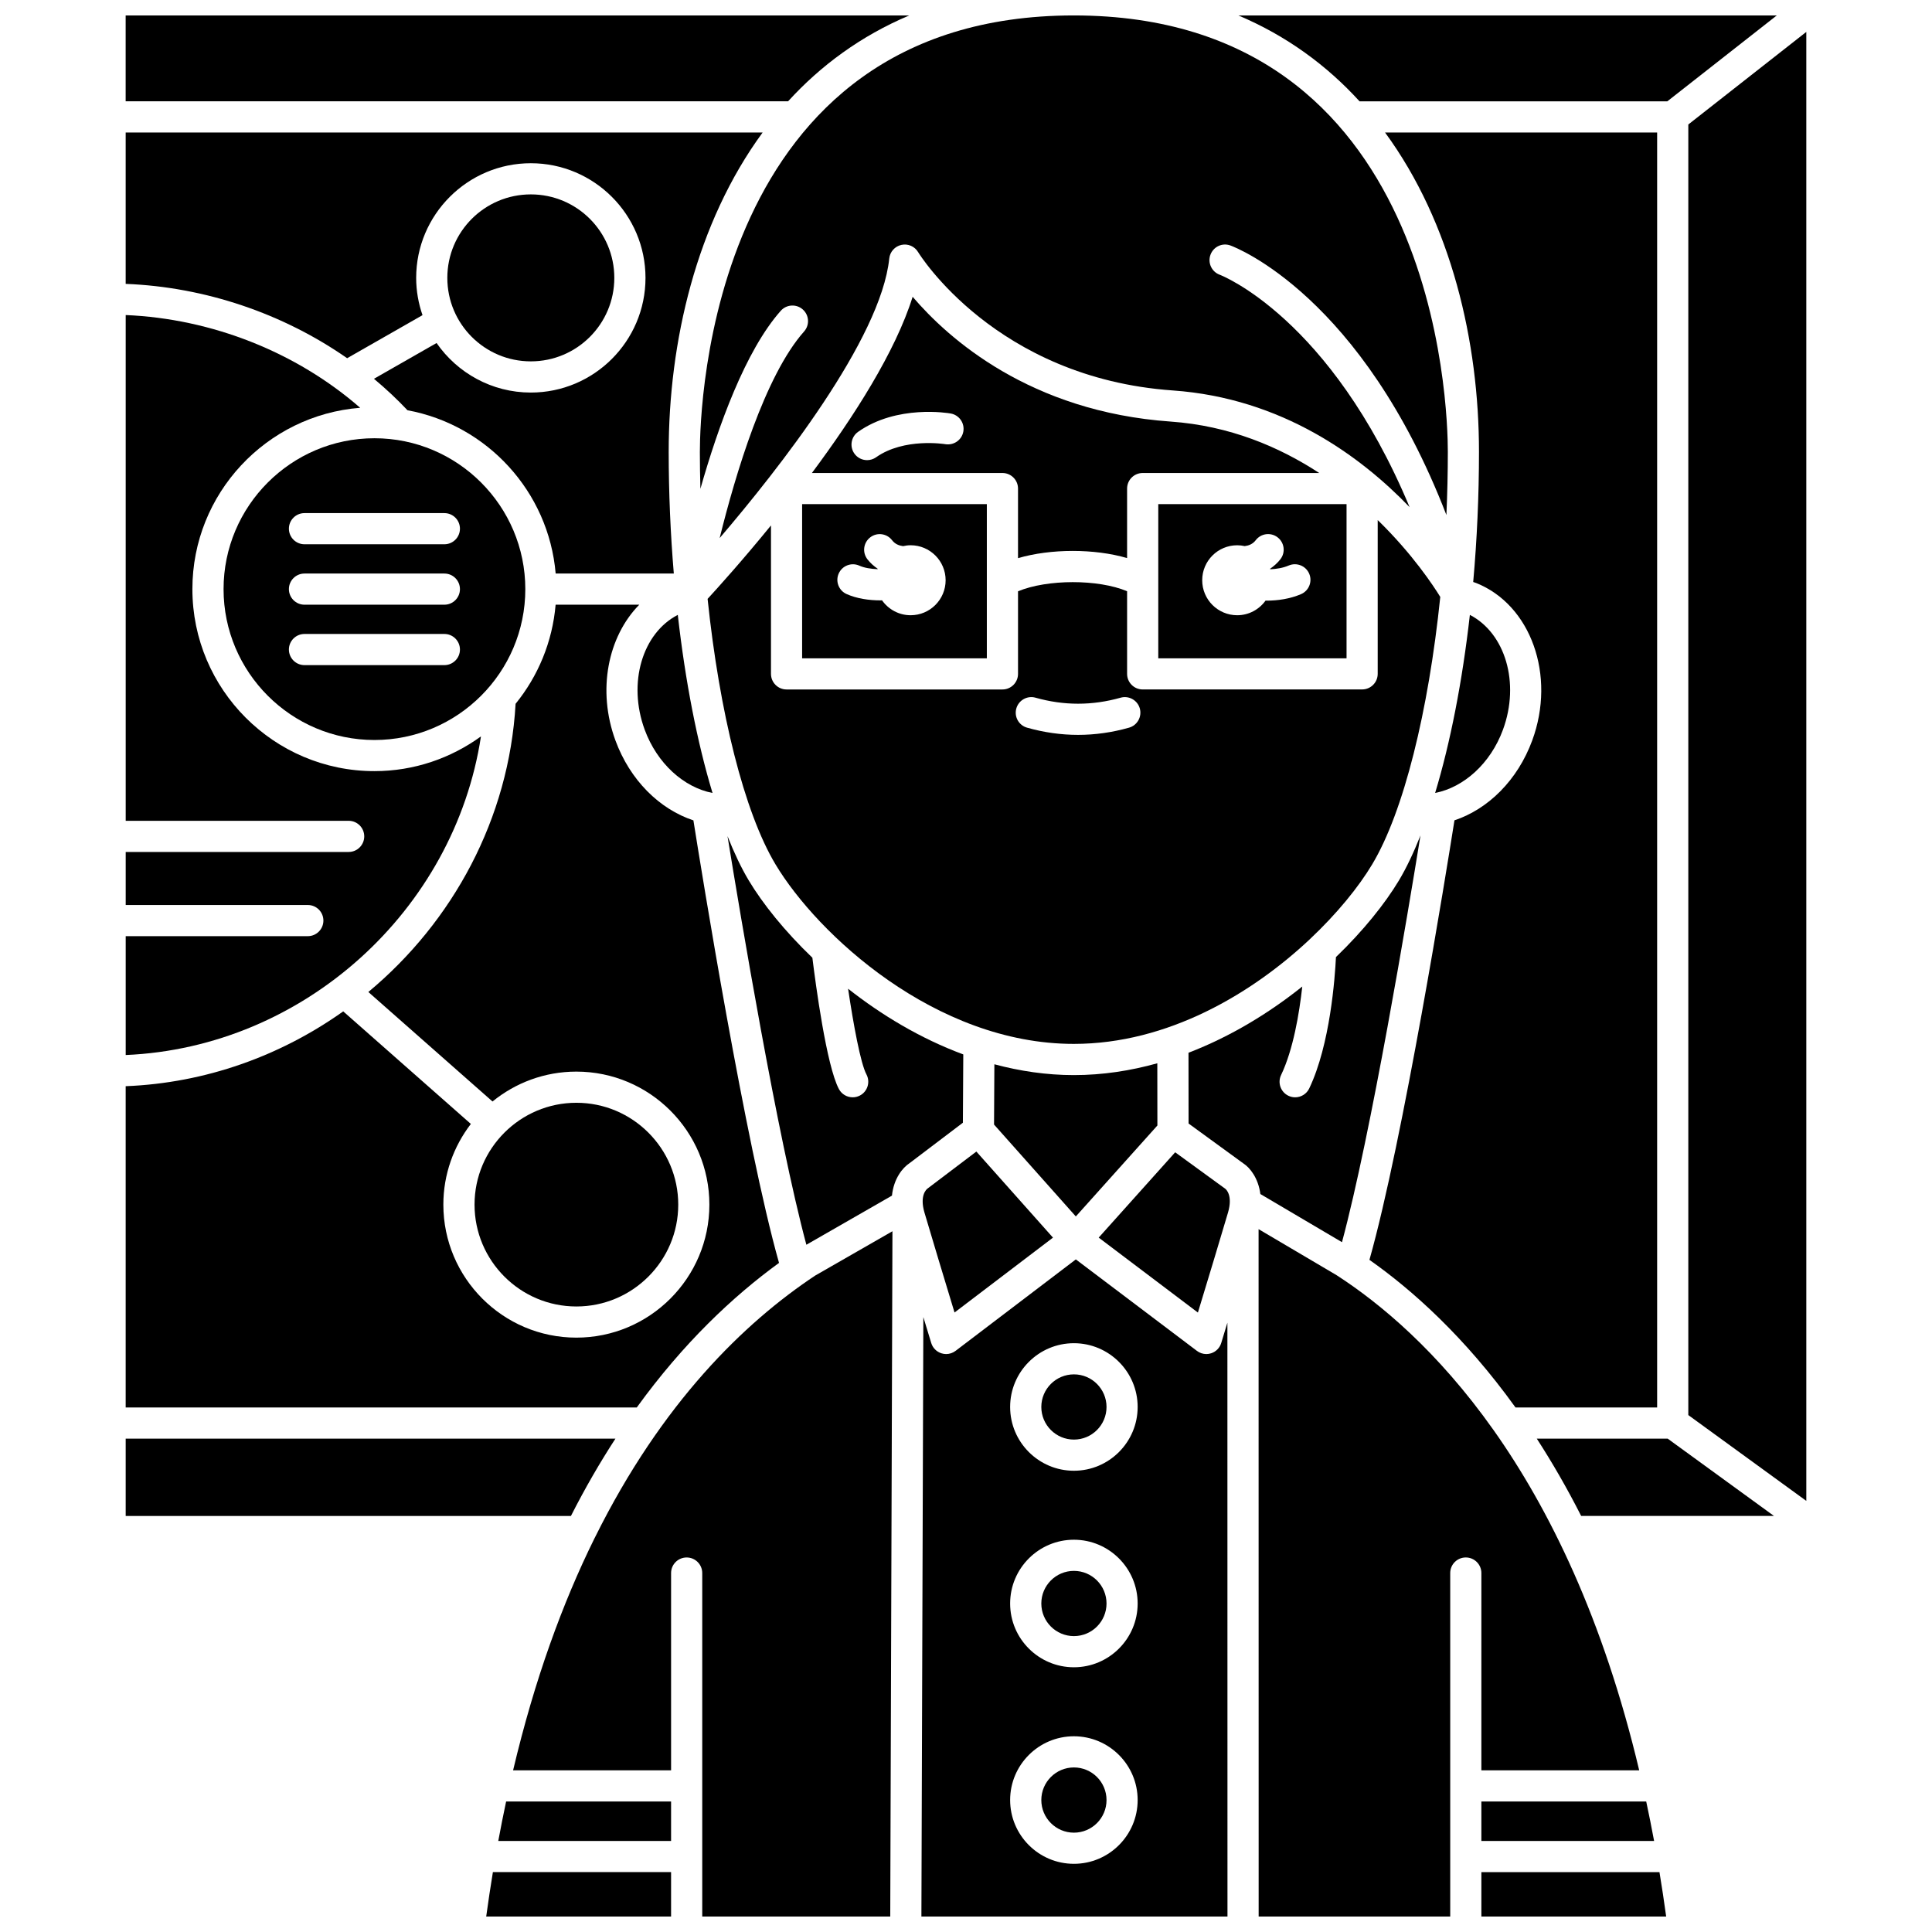 <?xml version="1.0" encoding="UTF-8"?>
<!-- Uploaded to: SVG Repo, www.svgrepo.com, Generator: SVG Repo Mixer Tools -->
<svg width="800px" height="800px" version="1.1" viewBox="144 144 512 512" xmlns="http://www.w3.org/2000/svg">
 <defs>
  <clipPath id="h">
   <path d="m329 148.09h199v138.91h-199z"/>
  </clipPath>
  <clipPath id="g">
   <path d="m177 148.09h208v22.906h-208z"/>
  </clipPath>
  <clipPath id="f">
   <path d="m472 148.09h143v22.906h-143z"/>
  </clipPath>
  <clipPath id="e">
   <path d="m388 477h82v174.9h-82z"/>
  </clipPath>
  <clipPath id="d">
   <path d="m536 640h50v11.902h-50z"/>
  </clipPath>
  <clipPath id="c">
   <path d="m477 469h102v182.9h-102z"/>
  </clipPath>
  <clipPath id="b">
   <path d="m279 470h102v181.9h-102z"/>
  </clipPath>
  <clipPath id="a">
   <path d="m272 640h50v11.902h-50z"/>
  </clipPath>
 </defs>
 <g clip-path="url(#h)">
  <path d="m329.47 263.72c0 3.277 0.059 6.555 0.145 9.82 4.719-16.602 11.922-36.629 21.301-47.184 1.52-1.703 4.125-1.859 5.832-0.344 1.707 1.516 1.859 4.125 0.344 5.832-10.402 11.699-18.195 37.875-22.375 54.75 15.453-18.074 42.727-52.664 44.945-74.086 0.184-1.773 1.484-3.227 3.223-3.609 1.742-0.387 3.527 0.395 4.434 1.926 0.195 0.328 20.492 33.34 67.488 36.648 28.875 2.035 49.766 17.426 62.754 30.922-21.012-50.25-49.988-61.465-50.32-61.586-2.141-0.785-3.238-3.16-2.449-5.301 0.789-2.144 3.16-3.246 5.301-2.449 1.547 0.57 34.824 13.441 57.219 71.422 0.246-5.559 0.379-11.164 0.379-16.762 0-11.836-2.777-115.63-99.109-115.63-96.328 0-99.109 103.79-99.109 115.63z"/>
 </g>
 <g clip-path="url(#g)">
  <path d="m384.96 148.09h-207.66v22.758h175.55c8.645-9.48 19.27-17.328 32.109-22.758z"/>
 </g>
 <path d="m296.75 490.23c14.883 0 26.992-12.109 26.992-26.992s-12.109-26.992-26.992-26.992c-14.883 0-26.992 12.109-26.992 26.992s12.109 26.992 26.992 26.992z"/>
 <path d="m545.62 516.99h37.539v-337.88h-72.109c17.594 23.988 24.895 55.535 24.895 84.609 0 11.699-0.531 23.324-1.531 34.516 0.25 0.086 0.52 0.16 0.766 0.262 14.535 5.785 21.211 24.508 14.875 41.73-3.871 10.52-11.641 18.172-20.609 21.168-2.106 13.309-13.633 84.984-22.531 116.48 11.32 7.965 25.199 20.344 38.707 39.117z"/>
 <path d="m306.8 217.64c0 12.219-9.906 22.125-22.125 22.125-12.223 0-22.129-9.906-22.129-22.125s9.906-22.125 22.129-22.125c12.219 0 22.125 9.906 22.125 22.125"/>
 <path d="m350.45 478.68c-8.906-31.5-20.562-103.85-22.688-117.27-8.996-2.984-16.789-10.641-20.664-21.18-4.906-13.34-1.988-27.543 6.316-35.977h-22.168c-0.848 9.902-4.676 18.957-10.609 26.258-1.727 30.484-16.672 57.789-39.023 76.379l32.906 29.016c6.07-4.941 13.801-7.918 22.223-7.918 19.438 0 35.25 15.812 35.25 35.25s-15.812 35.25-35.25 35.25-35.25-15.812-35.25-35.25c0-8.043 2.738-15.445 7.289-21.383l-33.824-29.828c-16.555 11.758-36.426 18.988-57.652 19.828v85.137h135.45c12.355-17.078 25.473-29.422 37.699-38.312z"/>
 <path d="m271.46 339.15c-7.949 5.766-17.688 9.207-28.234 9.207-26.598 0-48.242-21.641-48.242-48.242 0-25.328 19.629-46.109 44.465-48.047-16.871-14.711-39.246-23.613-62.137-24.578v134.03h59.086c2.281 0 4.129 1.852 4.129 4.129 0 2.281-1.852 4.129-4.129 4.129h-59.086v14.055h48.262c2.281 0 4.129 1.852 4.129 4.129 0 2.281-1.852 4.129-4.129 4.129h-48.262v31.5c47.191-2.016 87.098-38.305 94.148-84.441z"/>
 <path d="m542.3 337.38c4.57-12.426 0.59-25.598-8.77-30.43-1.996 17.637-5.168 33.852-9.203 47.191 7.594-1.48 14.684-7.805 17.973-16.762z"/>
 <path d="m243.23 260.14c-22.043 0-39.984 17.934-39.984 39.984 0 22.047 17.934 39.984 39.984 39.984 22.047 0 39.984-17.934 39.984-39.984-0.004-22.047-17.941-39.984-39.984-39.984zm18.531 60.125h-37.07c-2.281 0-4.129-1.852-4.129-4.129 0-2.281 1.852-4.129 4.129-4.129h37.07c2.281 0 4.129 1.852 4.129 4.129 0 2.277-1.848 4.129-4.129 4.129zm0-16.012h-37.07c-2.281 0-4.129-1.852-4.129-4.129 0-2.281 1.852-4.129 4.129-4.129h37.07c2.281 0 4.129 1.852 4.129 4.129s-1.848 4.129-4.129 4.129zm0-16.016h-37.07c-2.281 0-4.129-1.852-4.129-4.129 0-2.281 1.852-4.129 4.129-4.129h37.07c2.281 0 4.129 1.852 4.129 4.129 0 2.281-1.848 4.129-4.129 4.129z"/>
 <path d="m255.97 227.52c-1.07-3.102-1.68-6.414-1.68-9.875 0-16.754 13.633-30.387 30.387-30.387 16.754 0 30.387 13.633 30.387 30.387-0.004 16.754-13.637 30.387-30.387 30.387-10.344 0-19.488-5.207-24.98-13.129l-16.594 9.48c3.129 2.606 6.098 5.387 8.883 8.336 21.102 3.894 37.414 21.535 39.27 43.273h31.309c-0.875-10.5-1.355-21.348-1.355-32.27 0-29.082 7.305-60.621 24.895-84.609h-168.8v40.117c21.039 0.82 41.699 7.852 58.691 19.699z"/>
 <path d="m491.09 392.93c7.281-6.844 12.977-13.898 16.539-19.84 8.371-13.953 14.938-40.633 18.059-70.898-1.801-2.934-7.379-11.414-16.582-20.371v40.758c0 2.281-1.852 4.129-4.129 4.129l-58.156 0.004c-2.281 0-4.129-1.852-4.129-4.129v-21.902c-7.652-3.219-21.145-3.207-28.906 0.016v21.891c0 2.281-1.852 4.129-4.129 4.129h-57.211c-2.281 0-4.129-1.852-4.129-4.129v-39.344c-7.644 9.379-14.094 16.527-16.797 19.461 3.144 30.055 9.684 56.512 18.008 70.383 11.031 18.395 42.246 47.555 79.051 47.555 24.918 0 47.246-13.371 62.512-27.711zm-47.883-56.09c-4.481 1.273-9.027 1.91-13.512 1.91-4.488 0-9.035-0.645-13.512-1.91-2.195-0.621-3.469-2.902-2.844-5.098 0.621-2.191 2.914-3.473 5.098-2.844 7.492 2.121 15.027 2.121 22.527 0 2.184-0.625 4.477 0.652 5.098 2.844 0.613 2.195-0.66 4.481-2.856 5.098z"/>
 <path d="m389.8 458.98c-0.316 0.246-2.125 1.84-0.812 6.352 1.582 5.426 5.641 18.809 7.973 26.496l26.09-19.844-20.305-22.809z"/>
 <path d="m450.72 442.27-0.02-16.492c-7.074 1.98-14.48 3.133-22.121 3.133-7.254 0-14.301-1.059-21.059-2.867l-0.09 15.973 21.676 24.355z"/>
 <g clip-path="url(#f)">
  <path d="m585.86 170.85 29.004-22.758h-142.68c12.84 5.43 23.465 13.277 32.109 22.758z"/>
 </g>
 <path d="m385.86 222.65c-4.566 14.598-15.625 31.836-26.695 46.699h50.492c2.281 0 4.129 1.852 4.129 4.129v18.438c8.688-2.547 20.27-2.551 28.906-0.02v-18.418c0-2.281 1.852-4.129 4.129-4.129h46.789c-10.633-6.957-23.781-12.527-39.383-13.629-37.301-2.629-58.938-22.02-68.367-33.07zm8.656 39.066c-0.105-0.02-10.895-1.785-18.352 3.473-0.723 0.512-1.551 0.754-2.375 0.754-1.297 0-2.578-0.605-3.379-1.75-1.312-1.863-0.867-4.438 1-5.754 10.305-7.266 23.953-4.965 24.531-4.856 2.246 0.395 3.746 2.535 3.352 4.781-0.398 2.242-2.531 3.719-4.777 3.352z"/>
 <path d="m314.85 337.38c3.297 8.961 10.371 15.289 17.977 16.766-4.039-13.348-7.211-29.555-9.203-47.195-9.363 4.824-13.344 18.004-8.773 30.43z"/>
 <path d="m591.42 176.99v342.02l31.27 22.742v-389.3z"/>
 <path d="m356.57 318.46h48.953v-40.859h-48.953zm9.699-22.473c0.93-2.086 3.375-3.023 5.457-2.086 1.355 0.605 3.102 0.871 4.848 0.938 0.012-0.031 0.02-0.066 0.031-0.102-1.012-0.707-1.957-1.512-2.746-2.543-1.387-1.809-1.051-4.398 0.762-5.789 1.801-1.391 4.398-1.055 5.789 0.762 0.785 1.02 1.816 1.418 2.918 1.57 0.645-0.152 1.312-0.238 2-0.238 5.121 0 9.273 4.156 9.273 9.273 0 5.121-4.156 9.273-9.273 9.273-3.137 0-5.902-1.57-7.582-3.957-0.125 0-0.238 0.02-0.363 0.02-3.117 0-6.348-0.48-9.027-1.676-2.082-0.926-3.016-3.371-2.086-5.445z"/>
 <path d="m500.85 318.46v-40.859h-49.895v40.859zm-28.984-29.961c0.691 0 1.355 0.086 2 0.227 1.102-0.148 2.137-0.547 2.918-1.57 1.387-1.812 3.977-2.152 5.789-0.762 1.809 1.387 2.152 3.981 0.762 5.789-0.793 1.031-1.734 1.836-2.742 2.543 0.016 0.047 0.027 0.09 0.043 0.137 1.664-0.074 3.379-0.352 4.894-1 2.09-0.891 4.523 0.074 5.422 2.172 0.895 2.094-0.074 4.523-2.172 5.422-2.875 1.23-6.09 1.719-9.129 1.719-0.09 0-0.172-0.012-0.262-0.016-1.684 2.34-4.414 3.883-7.519 3.883-5.121 0-9.273-4.156-9.273-9.273-0.004-5.121 4.148-9.27 9.27-9.27z"/>
 <path d="m468.73 459.05-13.297-9.68-20.266 22.609 26.289 19.863c2.332-7.68 6.398-21.078 7.984-26.516 1.312-4.508-0.496-6.106-0.711-6.277z"/>
 <g clip-path="url(#e)">
  <path d="m467.64 499.91c-0.391 1.289-1.391 2.309-2.672 2.723-0.418 0.137-0.852 0.203-1.277 0.203-0.887 0-1.762-0.285-2.488-0.836l-32.094-24.246-31.871 24.238c-0.727 0.555-1.609 0.844-2.5 0.844-0.426 0-0.855-0.066-1.27-0.203-1.289-0.418-2.289-1.434-2.68-2.723 0 0-0.867-2.84-2.09-6.867l-0.516 158.86h81.113l-0.02-157.38c-0.977 3.219-1.637 5.387-1.637 5.387zm-39.047 138.02c-9.316 0-16.898-7.582-16.898-16.902 0-9.316 7.582-16.898 16.898-16.898s16.898 7.582 16.898 16.898c0 9.32-7.582 16.902-16.898 16.902zm0-52.086c-9.316 0-16.898-7.582-16.898-16.898 0-9.32 7.582-16.902 16.898-16.902s16.898 7.582 16.898 16.902c0 9.316-7.582 16.898-16.898 16.898zm0-52.082c-9.316 0-16.898-7.582-16.898-16.902 0-9.316 7.582-16.898 16.898-16.898s16.898 7.582 16.898 16.898c0 9.32-7.582 16.902-16.898 16.902z"/>
 </g>
 <path d="m499.64 473.19c7.727-28.707 17.477-87.246 20.801-107.79-1.797 4.523-3.699 8.578-5.723 11.949-3.652 6.082-9.375 13.258-16.676 20.289-0.262 5.387-1.52 23.168-7.082 34.809-0.707 1.484-2.188 2.352-3.731 2.352-0.598 0-1.207-0.129-1.781-0.406-2.055-0.984-2.93-3.449-1.945-5.504 3.223-6.742 4.824-16.328 5.613-23.449-8.695 6.949-18.906 13.23-30.152 17.551l0.02 18.754 14.57 10.609c1.668 1.078 3.906 3.82 4.457 8.078z"/>
 <path d="m428.6 508.22c-4.766 0-8.641 3.875-8.641 8.641s3.875 8.645 8.641 8.645 8.641-3.875 8.641-8.645c0-4.762-3.875-8.641-8.641-8.641z"/>
 <path d="m551.26 525.25c4.019 6.207 7.965 13.008 11.762 20.484h51.09l-28.164-20.484z"/>
 <path d="m428.6 560.3c-4.766 0-8.641 3.875-8.641 8.645 0 4.762 3.875 8.641 8.641 8.641s8.641-3.875 8.641-8.641c0-4.766-3.875-8.645-8.641-8.645z"/>
 <g clip-path="url(#d)">
  <path d="m536.58 640.13v11.773h48.973c-0.547-4.023-1.145-7.926-1.777-11.773z"/>
 </g>
 <path d="m536.58 631.87h45.773c-0.656-3.566-1.363-7.039-2.09-10.457h-43.684z"/>
 <g clip-path="url(#c)">
  <path d="m536.58 613.16h41.828c-19.109-80.461-57.137-116.33-80.211-131.23l-20.66-12.191 0.02 182.16h50.766v-91.027c0-2.285 1.852-4.129 4.129-4.129 2.281 0 4.129 1.848 4.129 4.129z"/>
 </g>
 <path d="m276.05 631.87h45.793v-10.457h-43.715c-0.723 3.414-1.422 6.894-2.078 10.457z"/>
 <path d="m399.28 423.43c-11.367-4.207-21.707-10.461-30.527-17.41 1.418 9.52 3.305 19.777 4.863 22.707 1.07 2.012 0.305 4.519-1.707 5.586-0.621 0.332-1.285 0.484-1.938 0.484-1.477 0-2.906-0.793-3.652-2.188-3.293-6.188-6.164-27.793-7.031-34.801-7.387-7.086-13.164-14.324-16.844-20.457-2-3.328-3.879-7.32-5.648-11.77 3.438 21.152 13.207 79.641 20.902 108.29l22.68-13.02c0.461-4.504 2.832-7.422 4.68-8.617l14.117-10.703z"/>
 <g clip-path="url(#b)">
  <path d="m301.71 551.35c-0.051 0.133-0.125 0.246-0.191 0.375-8.395 16.992-15.828 37.27-21.543 61.426l41.867 0.004v-52.281c0-2.285 1.852-4.129 4.129-4.129 2.281 0 4.129 1.848 4.129 4.129v91.027h49.824l0.582-181.61-20.488 11.758c-18.781 12.477-40.629 33.684-58.309 69.305z"/>
 </g>
 <path d="m307.1 525.25h-129.79v20.504h117.99c3.773-7.434 7.731-14.246 11.801-20.504z"/>
 <g clip-path="url(#a)">
  <path d="m272.85 651.9h48.992v-11.773h-47.219c-0.625 3.856-1.23 7.758-1.773 11.773z"/>
 </g>
 <path d="m428.6 612.39c-4.766 0-8.641 3.875-8.641 8.641s3.875 8.645 8.641 8.645 8.641-3.875 8.641-8.645c0-4.766-3.875-8.641-8.641-8.641z"/>
</svg>